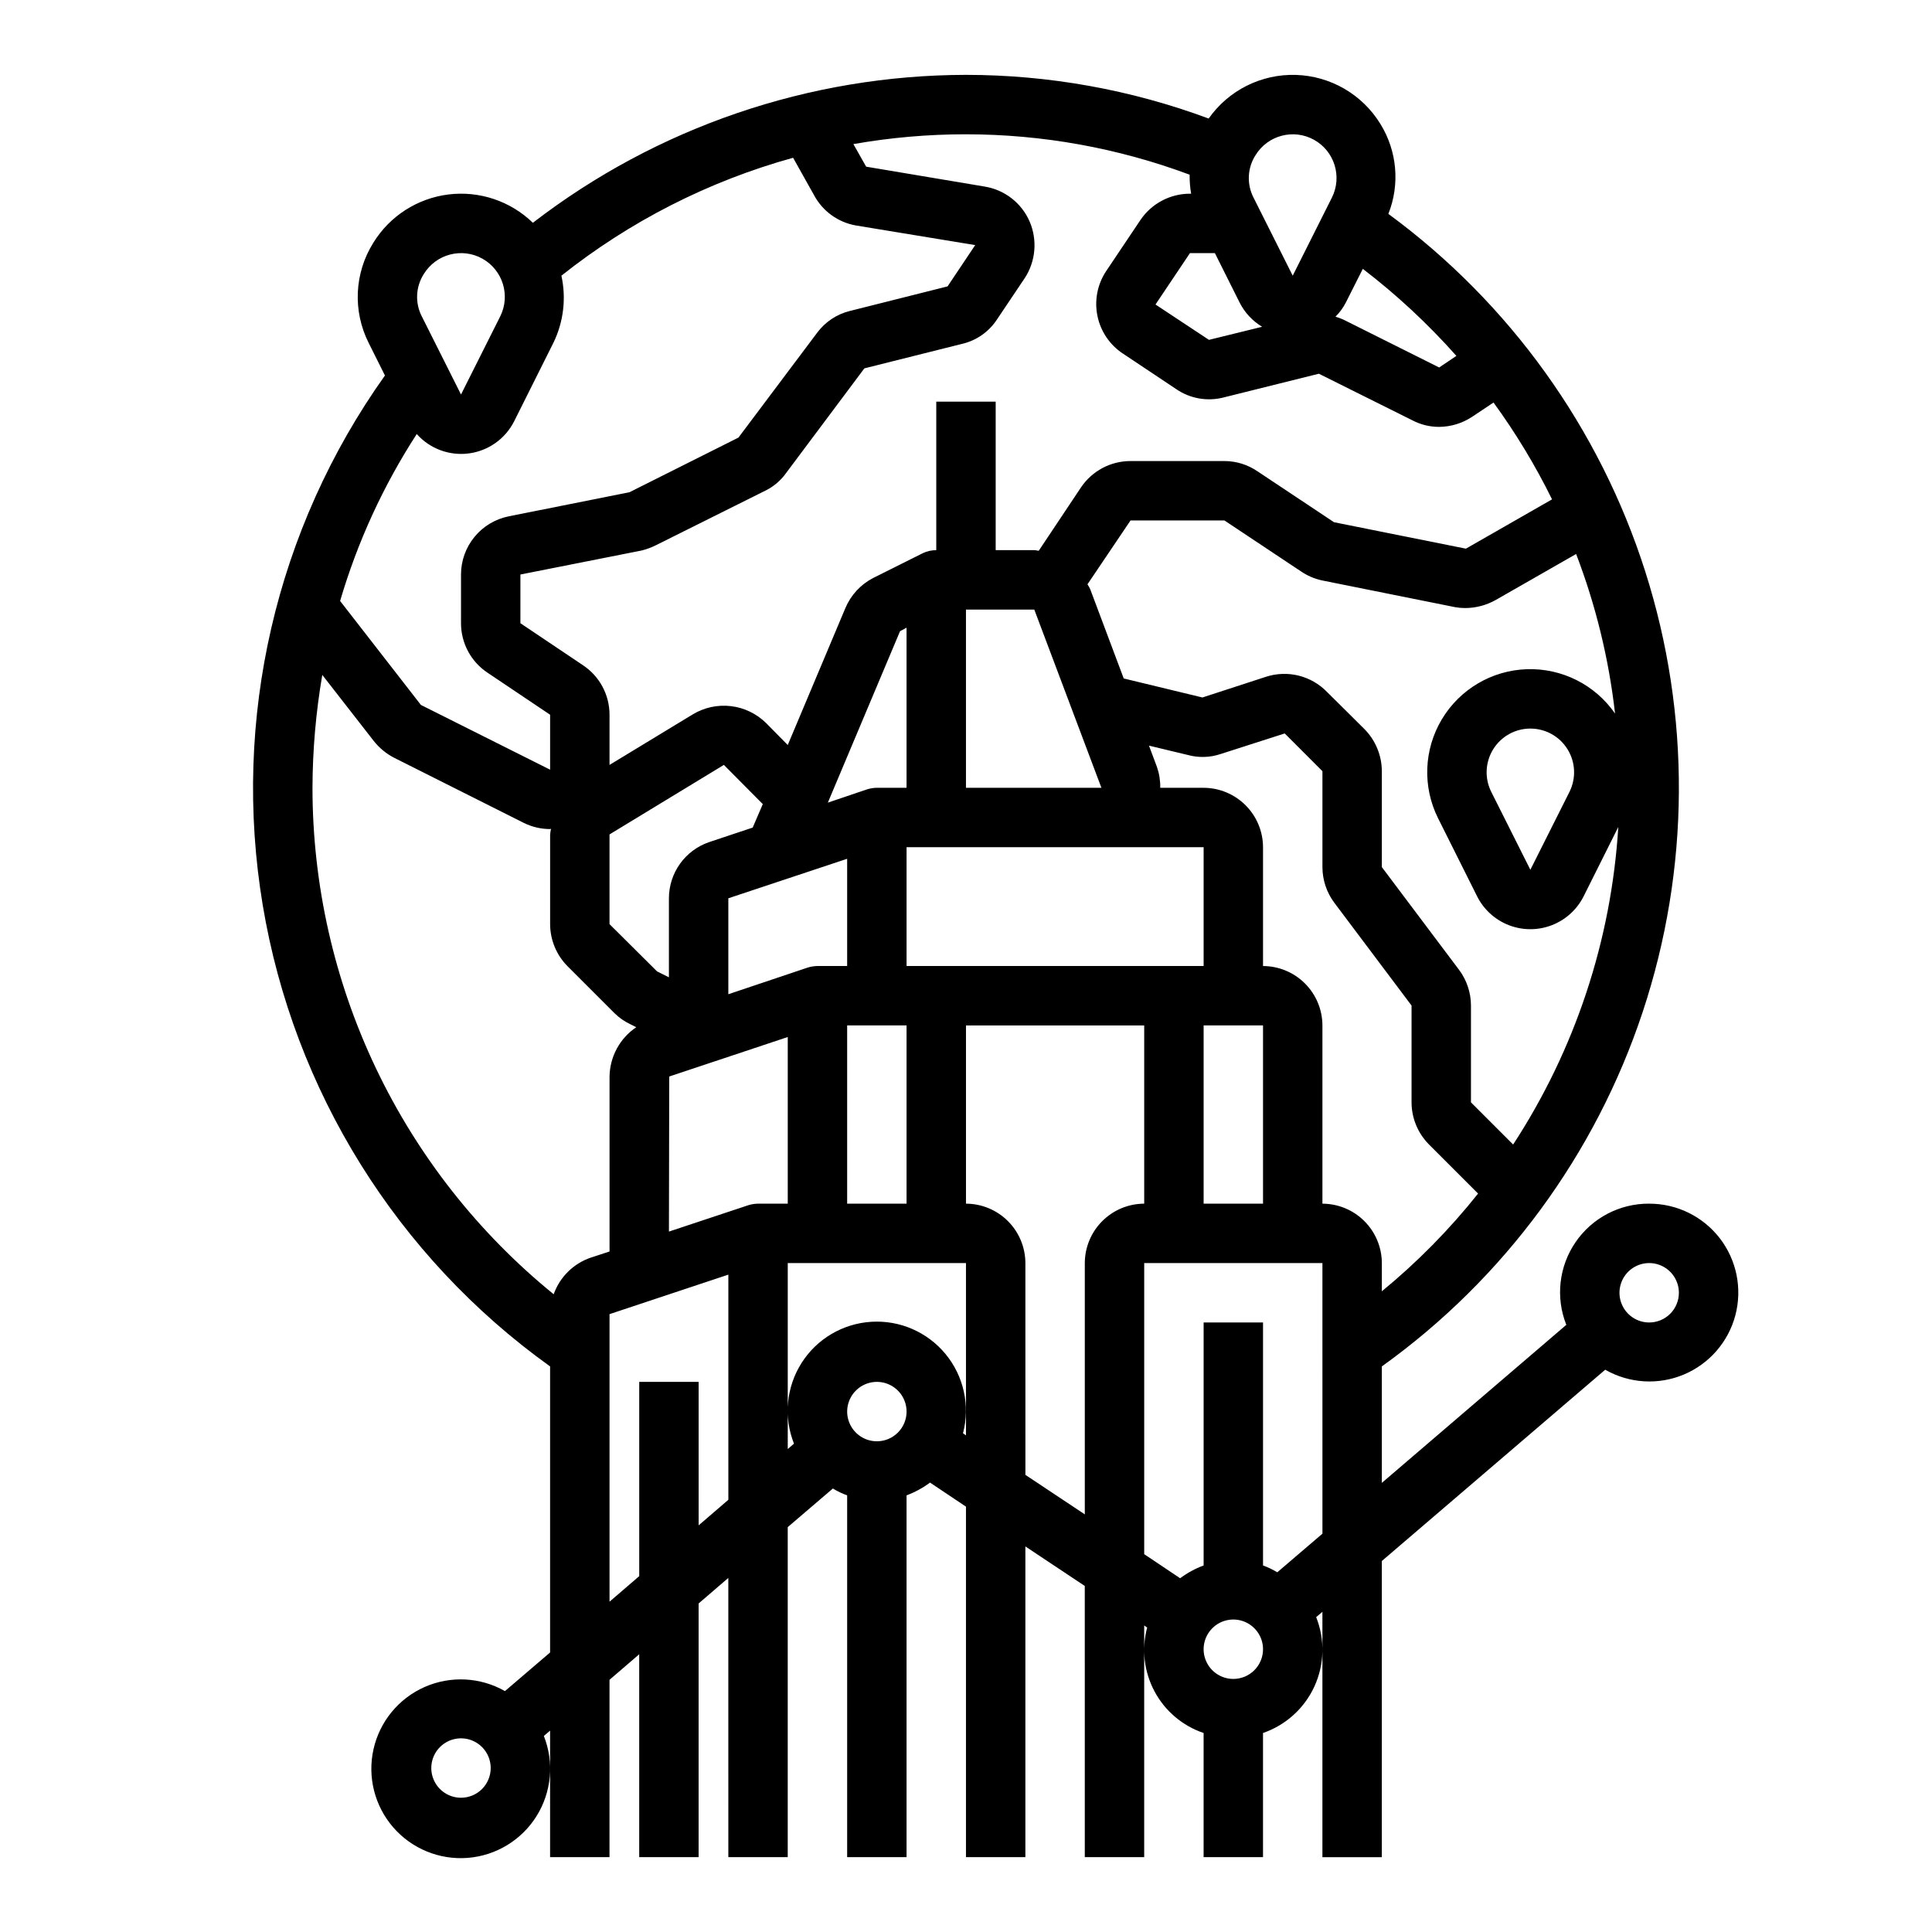 <?xml version="1.0" encoding="UTF-8"?>
<!-- Uploaded to: ICON Repo, www.iconrepo.com, Generator: ICON Repo Mixer Tools -->
<svg fill="#000000" width="800px" height="800px" version="1.1" viewBox="144 144 512 512" xmlns="http://www.w3.org/2000/svg">
 <path d="m581.05 462.98c-7.801-0.051-15.117 3.777-19.52 10.219-4.402 6.438-5.32 14.645-2.441 21.898l-48.887 41.879v-30.859c32.398-23.238 56.602-56.141 69.145-93.988 12.539-37.848 12.77-78.691 0.66-116.68-12.109-37.988-35.941-71.16-68.074-94.766 3.109-7.84 2.32-16.688-2.125-23.852-4.797-7.812-13.203-12.691-22.367-12.977-9.164-0.285-17.855 4.059-23.133 11.559-20.582-7.644-42.359-11.562-64.312-11.574-41.531 0.074-81.879 13.855-114.78 39.203-5.941-5.766-14.18-8.527-22.398-7.504-8.219 1.027-15.531 5.727-19.871 12.781-5.035 8.012-5.512 18.074-1.262 26.527l4.328 8.66h0.004c-28.945 40.652-40.594 91.125-32.391 140.35 8.207 49.227 35.594 93.191 76.156 122.26v75.809l-11.965 10.234c-6.531-3.719-14.438-4.117-21.309-1.078-6.871 3.043-11.891 9.164-13.527 16.496-1.641 7.336 0.301 15.012 5.223 20.688 4.926 5.676 12.25 8.68 19.742 8.094 7.492-0.59 14.262-4.695 18.242-11.066 3.981-6.375 4.699-14.258 1.941-21.246l1.652-1.418v33.535h15.742l0.004-46.996 7.871-6.769v53.766h15.742v-67.227l7.871-6.769 0.004 73.996h15.742v-87.461l11.965-10.234v0.004c1.195 0.727 2.465 1.332 3.781 1.809v95.883h15.742v-95.883c2.223-0.828 4.316-1.965 6.219-3.383l9.527 6.375v92.891h15.742v-82.344l15.742 10.469 0.004 71.875h15.742v-61.402l0.789 0.551c-1.523 5.688-0.824 11.738 1.953 16.93 2.777 5.191 7.426 9.129 13.004 11.016v32.906h15.742v-32.906c6.035-2.078 10.957-6.535 13.617-12.332 2.664-5.801 2.832-12.438 0.473-18.367l1.652-1.418v65.023h15.742l0.004-78.484 59.199-50.695c6.352 3.641 14.039 4.117 20.797 1.293 6.754-2.824 11.816-8.629 13.691-15.707 1.871-7.078 0.348-14.629-4.125-20.426-4.477-5.797-11.391-9.184-18.715-9.164zm-314.88 157.44c-3.188 0-6.055-1.918-7.273-4.859-1.219-2.941-0.547-6.328 1.707-8.578 2.25-2.25 5.637-2.926 8.578-1.707s4.859 4.09 4.859 7.273c0 2.09-0.832 4.09-2.305 5.566-1.477 1.477-3.481 2.305-5.566 2.305zm305.83-287.33c-5.293-7.637-14.102-12.062-23.387-11.746-9.281 0.316-17.77 5.328-22.527 13.309-4.762 7.977-5.137 17.828-1.004 26.148l10.391 20.781c1.766 3.492 4.766 6.203 8.418 7.609 3.652 1.406 7.695 1.406 11.348 0 3.648-1.406 6.648-4.117 8.414-7.609l9.211-18.422c-1.84 29.992-11.445 58.988-27.867 84.152l-11.176-11.176v-25.664c-0.008-3.406-1.113-6.719-3.148-9.445l-20.469-27.238v-25.426c-0.023-4.191-1.691-8.207-4.644-11.18l-9.918-9.84c-2.039-2.094-4.625-3.578-7.461-4.289-2.836-0.707-5.812-0.613-8.598 0.273l-16.926 5.512-20.859-5.039-8.895-23.695h-0.004c-0.203-0.434-0.441-0.855-0.707-1.258l11.414-16.926h24.875l20.23 13.461c1.711 1.176 3.637 2.008 5.668 2.441l35.266 7.086h0.004c0.883 0.156 1.777 0.234 2.676 0.234 2.812-0.023 5.574-0.754 8.027-2.125l21.332-12.203h0.004c5.211 13.598 8.676 27.805 10.312 42.273zm-12.043 20.703-10.395 20.703-10.391-20.703c-1.773-3.59-1.566-7.844 0.551-11.246 2.113-3.402 5.836-5.469 9.84-5.469s7.727 2.066 9.84 5.469c2.117 3.402 2.324 7.656 0.551 11.246zm-96.984 46.211h-78.723v-31.488h78.723zm15.742 15.742v47.23l-15.742 0.004v-47.234zm-141.7-33.691 31.488-10.469v28.418h-7.875c-0.852 0.016-1.699 0.145-2.516 0.391l-21.098 7.086zm-5.117-14.879c-3.102 1.066-5.789 3.07-7.695 5.738-1.906 2.668-2.93 5.863-2.934 9.141v20.941l-3.148-1.574-12.594-12.52v-23.773l30.309-18.422 10.312 10.391-2.676 6.219zm36.605 48.57h15.742v47.23l-15.742 0.004zm7.871-62.977c-0.855 0.016-1.703 0.148-2.519 0.395l-10.469 3.543 19.129-45.422 1.73-0.945v42.43zm23.617 0v-47.23h18.105l17.789 47.23zm105.17-137.52c8.984 6.879 17.289 14.602 24.797 23.066l-4.566 3.07-24.719-12.359h0.004c-0.887-0.449-1.809-0.816-2.758-1.102 1.117-1.105 2.047-2.379 2.758-3.781zm-28.418-30.148c3.254-5.277 10.082-7.059 15.5-4.047 5.414 3.016 7.5 9.758 4.731 15.301l-10.391 20.703-10.391-20.703c-1.836-3.582-1.629-7.871 0.551-11.254zm-10.785 25.977 6.535 13.066c1.34 2.676 3.418 4.914 5.984 6.457l-14.09 3.465-14.168-9.367 9.129-13.621zm-65.965-31.488c20.238 0.004 40.312 3.629 59.273 10.707-0.023 1.688 0.109 3.375 0.395 5.035h-0.316 0.004c-5.277 0-10.207 2.629-13.148 7.008l-9.133 13.617c-2.269 3.481-3.074 7.719-2.231 11.789 0.84 4.07 3.254 7.644 6.719 9.938l14.168 9.445 0.004 0.004c3.656 2.504 8.219 3.305 12.516 2.203l25.27-6.297 24.797 12.359c2.184 1.145 4.617 1.738 7.082 1.73 3.113-0.027 6.148-0.957 8.738-2.676l5.668-3.777c5.898 8.09 11.09 16.676 15.508 25.66l-22.828 13.066-34.953-7.008-20.23-13.461v0.004c-2.59-1.789-5.664-2.75-8.816-2.754h-24.875c-5.277-0.004-10.207 2.625-13.145 7.004l-11.18 16.766c-0.395 0-0.707-0.156-1.102-0.156h-10.312v-39.359h-15.746v39.359c-1.223-0.004-2.434 0.266-3.539 0.789l-13.227 6.613c-3.293 1.715-5.883 4.527-7.32 7.949l-15.273 36.289-5.746-5.824c-2.523-2.488-5.809-4.066-9.328-4.481-3.523-0.414-7.082 0.359-10.117 2.199l-22.039 13.379v-13.301c0-5.297-2.664-10.234-7.086-13.148l-16.531-11.098v-12.91l32.195-6.375v-0.004c1.309-0.332 2.574-0.805 3.781-1.414l28.891-14.406c2.195-1.066 4.09-2.66 5.508-4.644l20.781-27.789 25.742-6.453c3.844-0.852 7.203-3.168 9.367-6.457l7.398-11.02h0.004c2.914-4.484 3.387-10.129 1.258-15.035-2.144-4.887-6.617-8.355-11.887-9.211l-31.41-5.273-3.387-5.984h0.004c9.852-1.734 19.832-2.602 29.836-2.598zm-143.66 37c3.25-5.277 10.078-7.059 15.496-4.047 5.414 3.016 7.5 9.758 4.734 15.301l-10.391 20.703-10.391-20.703h-0.004c-1.836-3.582-1.625-7.871 0.555-11.254zm-1.891 42.43c3.465 3.894 8.637 5.82 13.805 5.141 5.172-0.676 9.668-3.871 12.016-8.527l10.391-20.781c2.691-5.523 3.438-11.789 2.125-17.793 18.16-14.434 39.043-25.062 61.402-31.25l5.512 9.84c2.266 4.289 6.394 7.285 11.176 8.109l31.566 5.195-7.32 10.941-25.977 6.535c-3.438 0.867-6.469 2.898-8.582 5.746l-20.859 27.789-28.891 14.484-31.961 6.375c-3.57 0.711-6.785 2.637-9.094 5.449-2.312 2.812-3.578 6.34-3.578 9.98v12.91c0 5.293 2.66 10.234 7.082 13.145l16.531 11.102v14.562l-34.242-17.16-21.41-27.551v-0.004c4.598-15.648 11.441-30.551 20.309-44.238zm46.051 218.29v-0.004c-4.555 1.578-8.145 5.141-9.762 9.684-19.957-16.215-36.051-36.676-47.109-59.895s-16.801-48.609-16.812-74.324c0.031-10.027 0.902-20.031 2.598-29.914l13.617 17.477h0.004c1.465 1.871 3.316 3.402 5.43 4.488l34.32 17.238h0.004c2.176 1.086 4.574 1.648 7.004 1.652 0.078 0 0.156-0.078 0.234-0.078h0.004c-0.117 0.52-0.195 1.047-0.238 1.574v23.695c0.012 4.156 1.652 8.141 4.566 11.102l12.594 12.594h0.004c1.199 1.164 2.582 2.121 4.09 2.832l1.574 0.789c-4.356 2.934-7 7.816-7.082 13.066v46.367zm36.527 64.152-7.871 6.769-0.004-38.02h-15.742v51.484l-7.871 6.769v-76.203l31.488-10.469zm7.871-78.48c-0.855 0.012-1.703 0.145-2.519 0.391l-21.098 7.008 0.078-41.094 31.41-10.469v44.164zm31.488 62.977v-0.004c-3.184 0-6.055-1.918-7.273-4.859s-0.543-6.324 1.707-8.578c2.25-2.25 5.637-2.926 8.578-1.707 2.941 1.219 4.859 4.09 4.859 7.273 0 2.09-0.828 4.09-2.305 5.566-1.477 1.477-3.481 2.305-5.566 2.305zm23.617-1.574-0.789-0.551v-0.004c1.914-7.324 0.203-15.125-4.609-20.973-4.809-5.848-12.129-9.035-19.688-8.57-7.559 0.465-14.434 4.523-18.492 10.918-4.055 6.394-4.801 14.344-2.004 21.383l-1.652 1.418v-49.281h47.23zm31.488-45.66v66.598l-15.742-10.469-0.004-56.129c-0.012-4.172-1.676-8.168-4.625-11.117-2.949-2.953-6.945-4.613-11.117-4.625v-47.234h47.23v47.234c-4.172 0.012-8.168 1.672-11.117 4.625-2.953 2.949-4.613 6.945-4.625 11.117zm39.359 110.21c-3.184 0-6.055-1.918-7.273-4.859s-0.547-6.328 1.707-8.578c2.25-2.25 5.637-2.926 8.578-1.707s4.859 4.09 4.859 7.273c0 2.09-0.828 4.09-2.305 5.566-1.477 1.477-3.481 2.305-5.566 2.305zm23.617-38.496-11.965 10.234-0.004 0.004c-1.195-0.73-2.461-1.336-3.777-1.812v-64.395h-15.742v64.395c-2.227 0.828-4.32 1.969-6.223 3.387l-9.523-6.379v-77.145h47.23zm-0.004-87.453v-47.234c-0.012-4.172-1.672-8.168-4.625-11.117-2.949-2.953-6.945-4.613-11.117-4.625v-31.488c-0.012-4.172-1.676-8.172-4.625-11.121s-6.949-4.613-11.117-4.625h-11.496c0.035-1.871-0.258-3.738-0.863-5.508l-2.125-5.668 10.156 2.441-0.004-0.004c2.922 0.828 6.023 0.746 8.895-0.234l16.926-5.434 9.996 10v25.426c0.008 3.406 1.113 6.719 3.152 9.445l20.465 27.238v25.664c0.012 4.152 1.648 8.137 4.566 11.098l13.066 13.066c-7.562 9.508-16.113 18.191-25.504 25.898v-7.477c-0.012-4.172-1.676-8.168-4.625-11.117-2.949-2.953-6.949-4.613-11.121-4.625zm86.594 31.488v-0.004c-3.184 0-6.055-1.918-7.273-4.859-1.219-2.941-0.543-6.324 1.707-8.578 2.25-2.25 5.637-2.926 8.578-1.707s4.859 4.09 4.859 7.273c0 2.09-0.828 4.09-2.305 5.566-1.477 1.477-3.477 2.305-5.566 2.305z"/>
</svg>